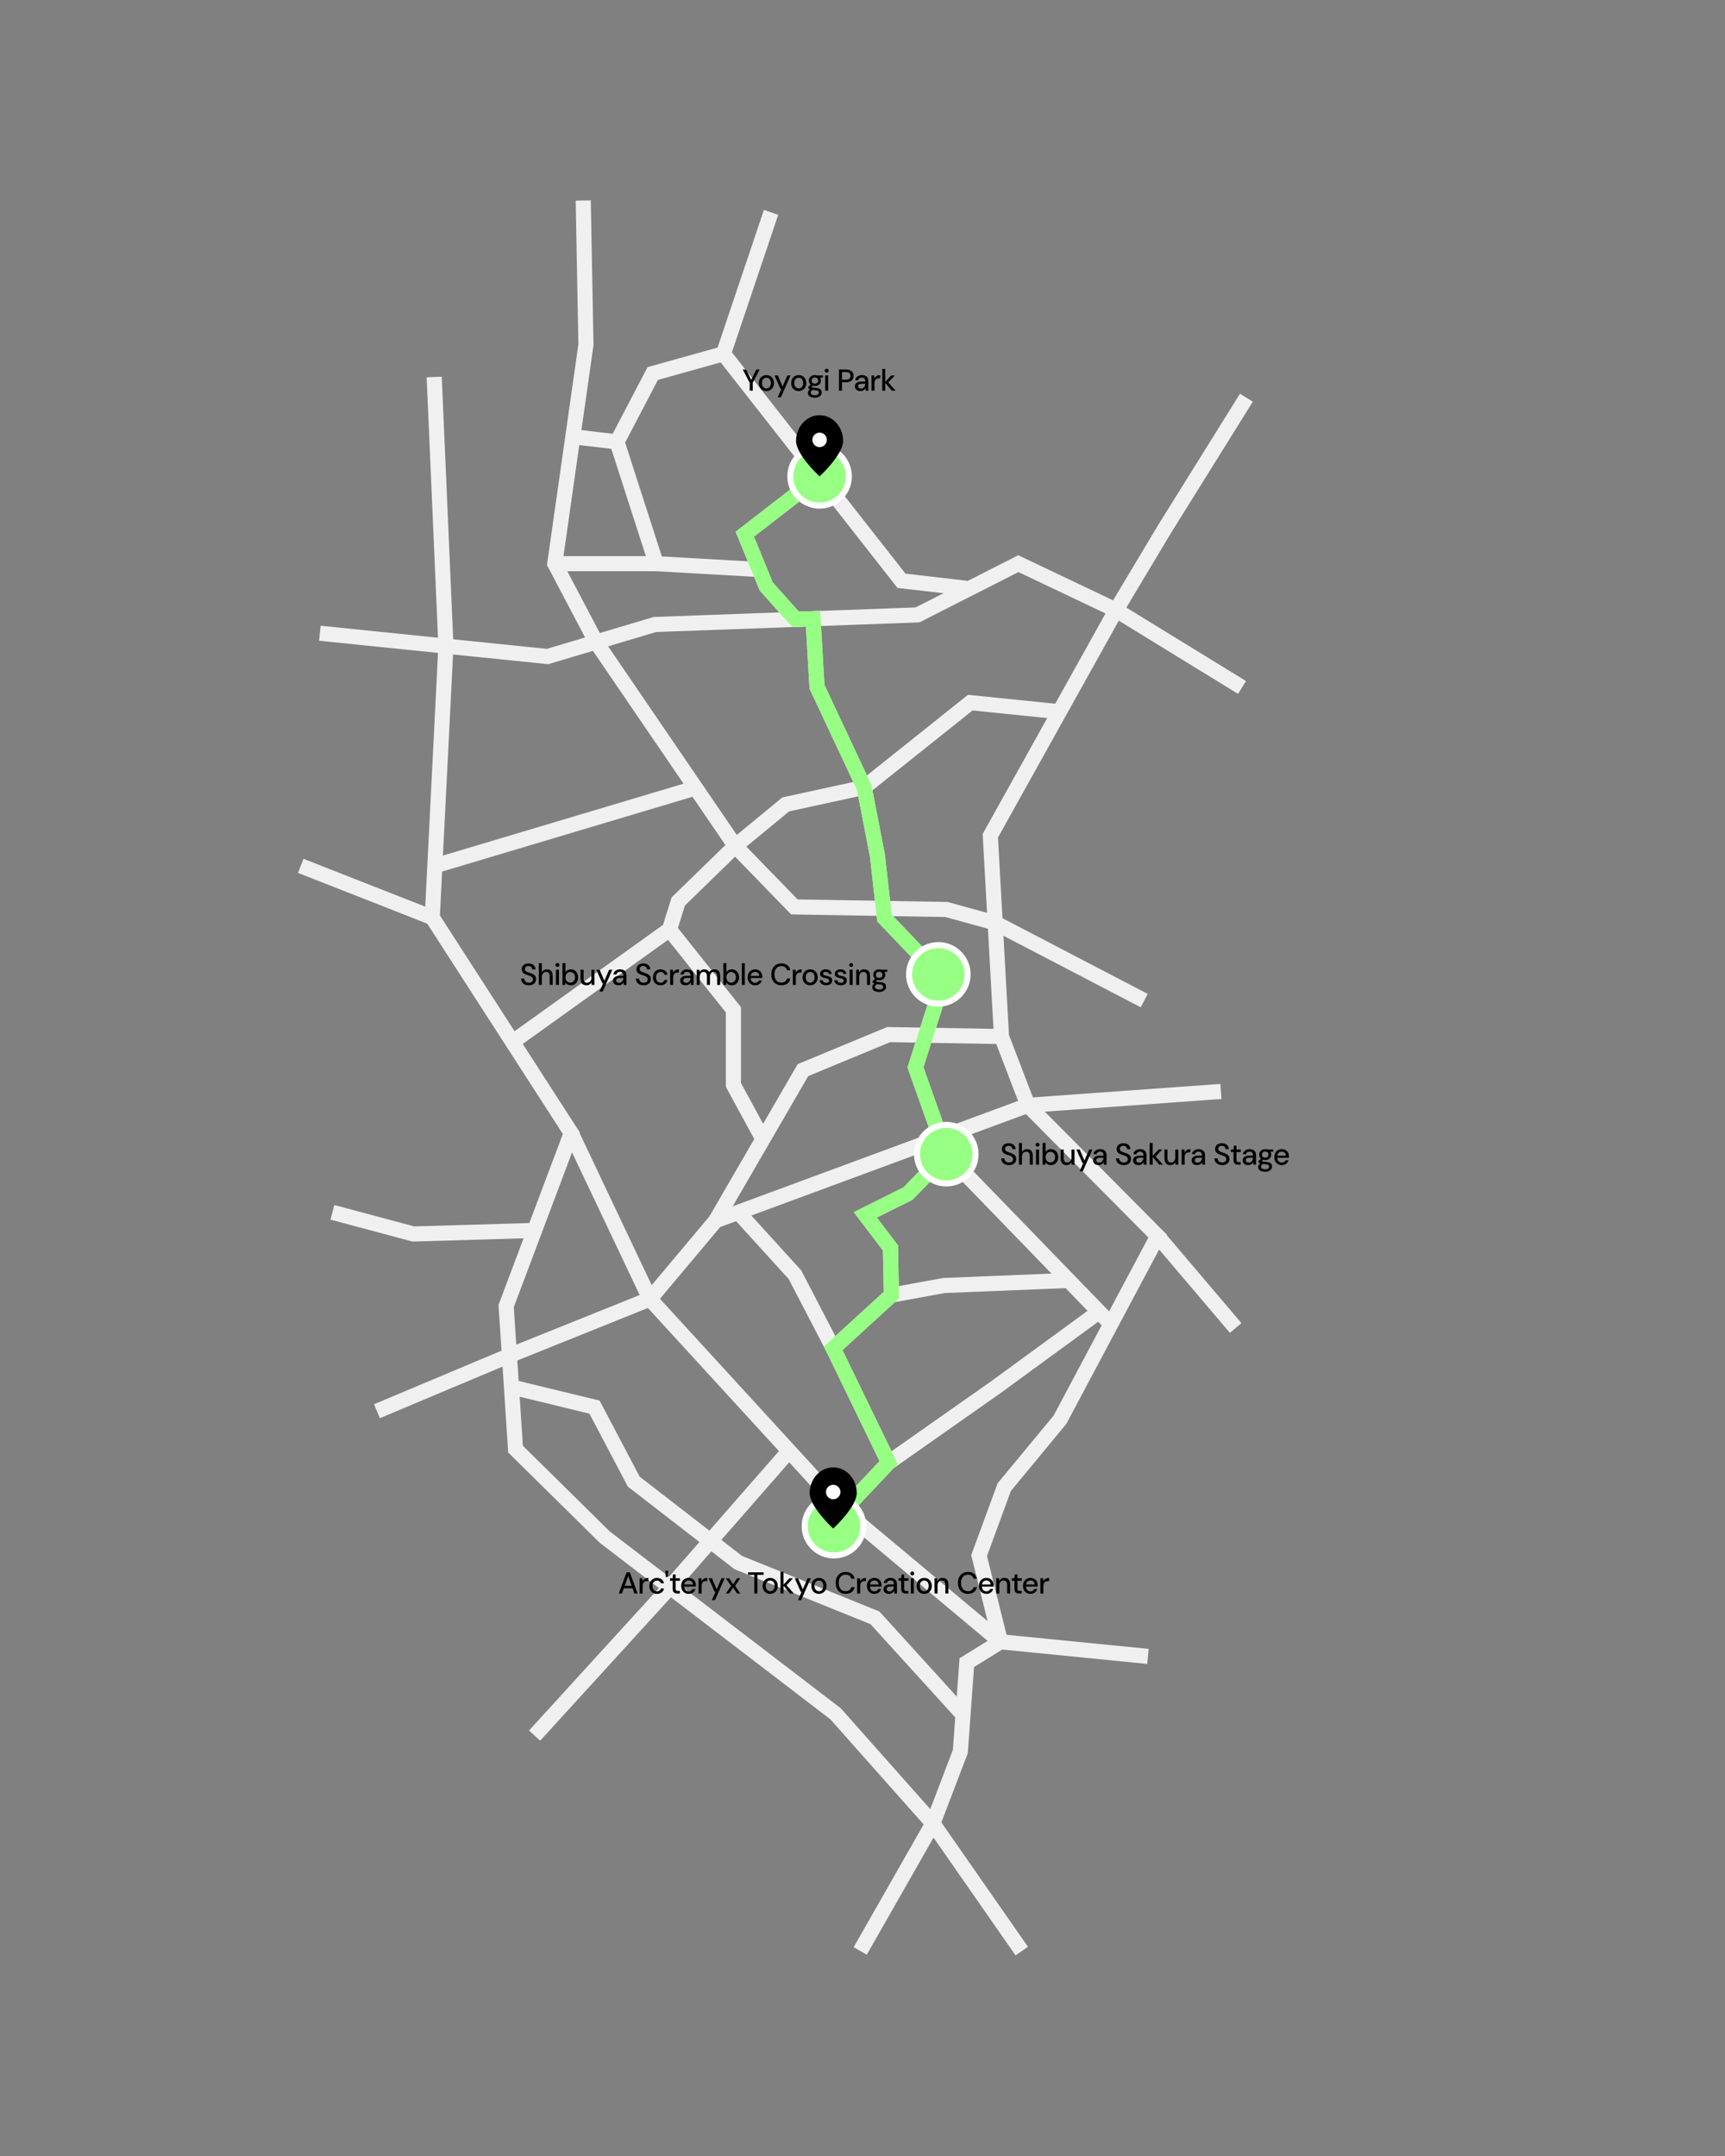 <svg viewBox="0 0 1200 1500" xmlns="http://www.w3.org/2000/svg" data-name="图层 1" id="_图层_1">
  <rect x="0" y="0" width="1200" height="1500" fill="#808080" stroke="none"/>
  <defs>
    <style>
      .cls-1, .cls-2, .cls-3 {
        fill: none;
      }

      .cls-4 {
        fill: #fff;
      }

      .cls-5 {
        fill: #97ff83;
      }

      .cls-2 {
        stroke: #f0f0f0;
      }

      .cls-2, .cls-3 {
        stroke-miterlimit: 10;
        stroke-width: 10.51px;
      }

      .cls-3 {
        stroke: #97ff83;
      }
    </style>
  </defs>
  <g>
    <g>
      <polygon points="380.91 456.77 455.55 434.49 638.24 427.81 708.42 392.16 776.37 424.47 688.92 581.44 696.69 721.15 715.04 769.01 805.34 860.03 737.34 987.79 698.61 1034.64 681.11 1082.3 696 1142.24 672.54 1156.77 668.07 1218.57 648.97 1268.64 581.24 1192.32 420.64 1069.37 358.63 1008.19 352.11 908.65 397.39 788.33 300.7 638.35 310.2 449.54 380.91 456.77" class="cls-2"></polygon>
      <polyline points="776.37 424.47 810.16 368.02 867.06 276.68" class="cls-2"></polyline>
      <line y2="262.29" x2="302.05" y1="449.54" x1="310.2" class="cls-2"></line>
      <polyline points="354.37 943.09 452.12 903.77 497.86 849.25 715.04 769.01" class="cls-2"></polyline>
      <polyline points="497.86 849.25 558.57 744.52 618.2 719.8 696.69 721.15" class="cls-2"></polyline>
      <polyline points="397.39 788.33 452.12 903.77 586.73 1050.79 696 1142.24" class="cls-2"></polyline>
      <polyline points="414.64 446.7 511.46 588.6 552.62 630.98 658.36 632.75 692.29 642.1" class="cls-2"></polyline>
      <polyline points="586.73 1050.79 618.16 1017.53 579.62 938.07 620.1 901.04 656.7 894.37 745.5 890.76" class="cls-2"></polyline>
      <polyline points="558.82 340.18 518.11 371.66 533.04 408.02 553.47 430.91 565.59 430.47 568.31 477.76 601.15 547.77 610.38 595.26 615.26 638.68 652.75 677.9 652.33 694.13 636.83 742.6 658.29 802.99 631.66 830.4 601.97 845.21 619.45 868.22 620.1 901.04" class="cls-2"></polyline>
      <polyline points="356.52 724.94 465.73 646.71 471.84 627.17 511.46 588.6 546.59 559.66 601.15 547.77 674.97 488.86 736.98 495.17" class="cls-2"></polyline>
      <line y2="602.4" x2="302.51" y1="548.2" x1="483.9" class="cls-2"></line>
      <polyline points="513.56 843.45 553.02 886.88 579.62 938.07" class="cls-2"></polyline>
      <line y2="921.19" x2="772.79" y1="802.99" x1="658.29" class="cls-2"></line>
      <polyline points="618.16 1017.53 692.97 964.96 764.9 912.39" class="cls-2"></polyline>
      <polyline points="355.8 964.96 413.57 978.98 440.88 1030.82 513.56 1087.12 608.67 1125.58 669.92 1192.99" class="cls-2"></polyline>
      <line y2="1104.19" x2="466.13" y1="1009.49" x1="548.92" class="cls-2"></line>
      <polyline points="530.72 792.57 510.2 754.82 510.2 702.56 465.73 646.71" class="cls-2"></polyline>
      <line y2="440.57" x2="222.52" y1="449.54" x1="310.2" class="cls-2"></line>
      <line y2="478.29" x2="864.02" y1="424.47" x1="776.37" class="cls-2"></line>
      <line y2="759.36" x2="849.32" y1="769.01" x1="715.04" class="cls-2"></line>
      <line y2="696.15" x2="795.97" y1="642.1" x1="692.29" class="cls-2"></line>
      <line y2="602.4" x2="209.21" y1="638.35" x1="300.7" class="cls-2"></line>
      <line y2="981.82" x2="262.22" y1="943.09" x1="354.37" class="cls-2"></line>
      <line y2="1357.44" x2="710.79" y1="1268.64" x1="648.97" class="cls-2"></line>
      <line y2="1207.51" x2="371.91" y1="1104.19" x1="466.13" class="cls-2"></line>
      <line y2="923.92" x2="859.59" y1="860.03" x1="805.34" class="cls-2"></line>
      <polyline points="371.91 856.05 287.55 858.52 231.25 843.45" class="cls-2"></polyline>
      <line y2="1357.34" x2="598.41" y1="1268.64" x1="648.97" class="cls-2"></line>
      <line y2="1152.43" x2="798.58" y1="1142.24" x1="696" class="cls-2"></line>
      <polyline points="414.64 446.7 385.93 392.16 407.62 239.82 405.73 139.49" class="cls-2"></polyline>
      <polyline points="398.5 303.84 429.2 307.44 454.07 259.89 503.27 246.11 627.12 404.07 674.27 409.51" class="cls-2"></polyline>
      <polyline points="429.2 307.44 456.51 392.16 528.2 396.24" class="cls-2"></polyline>
      <line y2="392.16" x2="456.51" y1="392.16" x1="385.93" class="cls-2"></line>
      <line y2="147.75" x2="536.39" y1="246.11" x1="503.27" class="cls-2"></line>
    </g>
    <polyline points="570.15 331.41 518.11 371.66 533.04 408.02 553.47 430.91 565.59 430.47 568.31 477.76 601.15 547.77 610.38 595.26 615.26 638.68 652.75 677.9 652.33 694.13 636.83 742.6 658.29 802.99 631.66 830.4 601.97 845.21 619.45 868.22 620.1 901.04 579.62 938.07 618.16 1017.53 586.73 1050.79 580.15 1061.81" class="cls-3"></polyline>
    <g>
      <path d="M570.15,351.77c-11.23,0-20.36-9.13-20.36-20.36s9.13-20.36,20.36-20.36,20.36,9.13,20.36,20.36-9.13,20.36-20.36,20.36Z" class="cls-5"></path>
      <path d="M570.15,313.16c10.08,0,18.26,8.17,18.26,18.26s-8.17,18.26-18.26,18.26-18.26-8.17-18.26-18.26,8.17-18.26,18.26-18.26m0-4.2c-12.38,0-22.46,10.07-22.46,22.46s10.07,22.46,22.46,22.46,22.46-10.07,22.46-22.46-10.07-22.46-22.46-22.46h0Z" class="cls-4"></path>
    </g>
    <g>
      <path d="M658.29,823.35c-11.22,0-20.36-9.13-20.36-20.36s9.13-20.36,20.36-20.36,20.36,9.13,20.36,20.36-9.13,20.36-20.36,20.36Z" class="cls-5"></path>
      <path d="M658.29,784.73c10.08,0,18.26,8.17,18.26,18.26s-8.17,18.26-18.26,18.26-18.26-8.17-18.26-18.26,8.17-18.26,18.26-18.26m0-4.2c-12.38,0-22.46,10.07-22.46,22.46s10.07,22.46,22.46,22.46,22.46-10.07,22.46-22.46-10.07-22.46-22.46-22.46h0Z" class="cls-4"></path>
    </g>
    <g>
      <path d="M652.75,698.26c-11.22,0-20.36-9.13-20.36-20.36s9.13-20.36,20.36-20.36,20.36,9.13,20.36,20.36-9.13,20.36-20.36,20.36Z" class="cls-5"></path>
      <path d="M652.75,659.64c10.08,0,18.26,8.17,18.26,18.26s-8.17,18.26-18.26,18.26-18.26-8.17-18.26-18.26,8.17-18.26,18.26-18.26m0-4.2c-12.38,0-22.46,10.07-22.46,22.46s10.07,22.46,22.46,22.46,22.46-10.07,22.46-22.46-10.07-22.46-22.46-22.46h0Z" class="cls-4"></path>
    </g>
    <g>
      <path d="M580.15,1082.17c-11.23,0-20.36-9.13-20.36-20.36s9.13-20.36,20.36-20.36,20.36,9.13,20.36,20.36-9.13,20.36-20.36,20.36Z" class="cls-5"></path>
      <path d="M580.15,1043.56c10.08,0,18.26,8.17,18.26,18.26s-8.17,18.26-18.26,18.26-18.26-8.17-18.26-18.26,8.17-18.26,18.26-18.26m0-4.2c-12.38,0-22.46,10.07-22.46,22.46s10.07,22.46,22.46,22.46,22.46-10.07,22.46-22.46-10.07-22.46-22.46-22.46h0Z" class="cls-4"></path>
    </g>
    <g>
      <path d="M521.54,271.81v-5.46l-4.83-9.25h2.37l3.8,7.75h-.55l3.78-7.75h2.35l-4.83,9.25v5.46h-2.1Z"></path>
      <path d="M533.15,272.06c-1.01,0-1.91-.23-2.71-.69-.8-.46-1.42-1.11-1.87-1.94-.45-.83-.67-1.8-.67-2.89s.23-2.1,.68-2.93c.46-.83,1.08-1.48,1.88-1.94,.8-.46,1.69-.69,2.69-.69s1.91,.23,2.69,.69c.78,.46,1.41,1.11,1.87,1.93s.69,1.8,.69,2.92-.23,2.08-.69,2.91-1.09,1.48-1.88,1.94c-.79,.46-1.68,.69-2.68,.69Zm-.02-1.81c.56,0,1.08-.14,1.54-.42s.85-.7,1.15-1.26c.29-.56,.44-1.25,.44-2.06s-.14-1.52-.43-2.07c-.29-.55-.66-.97-1.12-1.25s-.97-.42-1.53-.42-1.08,.14-1.55,.42c-.48,.28-.86,.7-1.15,1.25-.29,.55-.43,1.24-.43,2.07s.14,1.5,.43,2.06c.29,.56,.66,.98,1.12,1.26s.97,.42,1.53,.42Z"></path>
      <path d="M541.02,276.43l2.58-5.8h-.61l-4.18-9.41h2.29l3.3,7.69,3.34-7.69h2.21l-6.72,15.21h-2.21Z"></path>
      <path d="M555.63,272.06c-1.01,0-1.91-.23-2.71-.69-.8-.46-1.42-1.11-1.87-1.94-.45-.83-.67-1.8-.67-2.89s.23-2.1,.68-2.93c.46-.83,1.08-1.48,1.88-1.94,.8-.46,1.69-.69,2.69-.69s1.91,.23,2.69,.69c.78,.46,1.41,1.11,1.87,1.93s.69,1.8,.69,2.92-.23,2.08-.69,2.91-1.09,1.48-1.88,1.94c-.79,.46-1.68,.69-2.68,.69Zm-.02-1.81c.56,0,1.08-.14,1.54-.42s.85-.7,1.15-1.26c.29-.56,.44-1.25,.44-2.06s-.14-1.52-.43-2.07c-.29-.55-.66-.97-1.12-1.25s-.97-.42-1.53-.42-1.08,.14-1.55,.42c-.48,.28-.86,.7-1.15,1.25-.29,.55-.43,1.24-.43,2.07s.14,1.5,.43,2.06c.29,.56,.66,.98,1.12,1.26s.97,.42,1.53,.42Z"></path>
      <path d="M566.9,276.68c-.97,0-1.82-.12-2.56-.37-.74-.25-1.32-.62-1.72-1.12-.41-.5-.61-1.12-.61-1.85,0-.38,.08-.76,.25-1.15s.44-.76,.82-1.11c.38-.36,.89-.67,1.53-.94l1.18,.92c-.71,.28-1.19,.61-1.44,.98-.25,.37-.37,.73-.37,1.06,0,.43,.13,.79,.38,1.07,.25,.28,.6,.49,1.05,.63,.45,.14,.95,.21,1.49,.21s1.04-.08,1.44-.23c.4-.15,.71-.37,.94-.64,.22-.27,.34-.6,.34-.98,0-.48-.17-.86-.5-1.16-.34-.29-.98-.47-1.93-.53-.78-.06-1.46-.14-2.02-.24-.56-.11-1.03-.22-1.41-.36-.38-.13-.7-.29-.97-.46-.27-.17-.49-.35-.67-.54v-.48l2.1-2.14,1.7,.59-2.29,2.1,.44-.95c.15,.11,.3,.21,.45,.3,.15,.09,.34,.17,.57,.24,.23,.07,.55,.13,.96,.19s.93,.11,1.58,.17c.97,.07,1.74,.23,2.33,.49,.59,.26,1.01,.61,1.27,1.06,.26,.45,.39,.99,.39,1.64,0,.6-.16,1.17-.49,1.71-.33,.54-.84,.98-1.53,1.33s-1.59,.53-2.68,.53Zm0-8.13c-.88,0-1.64-.17-2.27-.52-.63-.34-1.11-.8-1.44-1.37-.33-.57-.49-1.21-.49-1.92s.17-1.33,.5-1.9c.34-.57,.81-1.02,1.43-1.37,.62-.34,1.37-.52,2.27-.52s1.64,.17,2.26,.52c.62,.34,1.1,.8,1.42,1.37s.48,1.2,.48,1.9-.16,1.36-.48,1.92-.79,1.02-1.42,1.37c-.62,.34-1.38,.52-2.26,.52Zm0-1.68c.69,0,1.23-.18,1.63-.54,.4-.36,.6-.88,.6-1.57s-.2-1.21-.6-1.57c-.4-.36-.94-.54-1.63-.54s-1.22,.18-1.65,.54c-.43,.36-.64,.88-.64,1.57s.21,1.21,.62,1.57c.41,.36,.97,.54,1.67,.54Zm1.72-3.99l-.5-1.66h4.35v1.43l-3.85,.23Z"></path>
      <path d="M575.08,259.22c-.41,0-.74-.13-1-.38-.26-.25-.39-.57-.39-.97s.13-.69,.39-.94c.26-.24,.59-.37,1-.37s.72,.12,.99,.37c.27,.25,.4,.56,.4,.94s-.13,.71-.4,.97c-.27,.25-.6,.38-.99,.38Zm-1.05,12.59v-10.59h2.1v10.59h-2.1Z"></path>
      <path d="M583.62,271.81v-14.71h5.02c1.16,0,2.13,.2,2.89,.59,.76,.39,1.33,.92,1.69,1.58,.36,.66,.55,1.41,.55,2.25s-.18,1.53-.54,2.2c-.36,.67-.91,1.2-1.67,1.61-.76,.41-1.73,.61-2.92,.61h-2.92v5.88h-2.1Zm2.1-7.63h2.84c1.09,0,1.88-.25,2.35-.74,.48-.49,.71-1.14,.71-1.95s-.24-1.49-.71-1.95-1.26-.69-2.35-.69h-2.84v5.34Z"></path>
      <path d="M598.56,272.06c-.87,0-1.59-.15-2.16-.44-.57-.29-1-.69-1.28-1.19-.28-.5-.42-1.04-.42-1.63,0-.69,.18-1.28,.55-1.78,.36-.5,.88-.88,1.55-1.15,.67-.27,1.48-.4,2.44-.4h2.73c0-.62-.09-1.13-.27-1.53-.18-.41-.45-.71-.81-.92-.36-.21-.81-.32-1.35-.32-.63,0-1.17,.15-1.62,.45-.45,.3-.73,.76-.84,1.38h-2.1c.08-.76,.34-1.4,.77-1.93,.43-.53,.98-.94,1.65-1.22s1.39-.42,2.14-.42c.99,0,1.83,.18,2.5,.53,.67,.35,1.18,.84,1.52,1.48,.34,.64,.51,1.4,.51,2.28v6.56h-1.83l-.17-1.79c-.14,.28-.32,.55-.54,.8-.22,.25-.47,.47-.76,.65-.29,.18-.61,.33-.98,.43-.36,.1-.78,.16-1.24,.16Zm.4-1.7c.45,0,.85-.09,1.22-.27,.36-.18,.68-.43,.94-.76,.26-.32,.46-.68,.6-1.07,.14-.39,.22-.81,.23-1.24v-.04h-2.5c-.62,0-1.11,.07-1.48,.21-.37,.14-.64,.34-.81,.6-.17,.26-.25,.56-.25,.89s.08,.63,.24,.88c.16,.25,.4,.45,.71,.59,.32,.14,.68,.21,1.1,.21Z"></path>
      <path d="M606.26,271.81v-10.59h1.89l.17,2c.25-.48,.56-.88,.93-1.21,.37-.33,.82-.58,1.34-.77,.53-.18,1.11-.27,1.75-.27v2.21h-.76c-.43,0-.85,.06-1.24,.17-.39,.11-.74,.29-1.03,.55-.29,.25-.53,.59-.7,1.02-.18,.43-.26,.97-.26,1.63v5.27h-2.1Z"></path>
      <path d="M613.74,271.81v-15.13h2.1v15.13h-2.1Zm6.66,0l-4.88-5.8,4.43-4.79h2.52l-5.23,5.59-.02-1.56,5.82,6.56h-2.65Z"></path>
    </g>
    <g>
      <path d="M701.89,810.59c-1.07,0-2-.19-2.82-.58-.81-.38-1.44-.93-1.89-1.63s-.67-1.52-.67-2.46h2.21c0,.53,.13,1.02,.38,1.46s.61,.79,1.08,1.05c.47,.26,1.04,.39,1.71,.39,.59,0,1.1-.1,1.52-.29,.43-.2,.75-.47,.98-.81,.22-.34,.34-.74,.34-1.19,0-.52-.12-.94-.35-1.27-.23-.33-.54-.6-.93-.82-.39-.22-.85-.41-1.39-.59-.53-.17-1.09-.35-1.66-.54-1.16-.39-2.03-.89-2.59-1.49-.57-.6-.85-1.39-.85-2.35,0-.83,.19-1.54,.58-2.15,.38-.61,.93-1.08,1.65-1.43,.71-.34,1.55-.51,2.5-.51s1.8,.17,2.51,.53c.71,.35,1.26,.83,1.67,1.45,.41,.62,.62,1.34,.63,2.17h-2.23c0-.38-.1-.75-.29-1.11s-.49-.66-.88-.89c-.39-.23-.88-.35-1.45-.35-.48-.01-.9,.06-1.28,.23-.38,.17-.68,.41-.89,.74-.22,.32-.33,.71-.33,1.16s.1,.81,.29,1.08,.47,.51,.83,.7,.78,.38,1.27,.54,1.03,.34,1.62,.54c.71,.24,1.36,.53,1.93,.87,.57,.34,1.03,.79,1.36,1.32s.49,1.23,.49,2.07c0,.73-.19,1.41-.57,2.04-.38,.63-.94,1.15-1.68,1.54-.74,.4-1.67,.6-2.79,.6Z"></path>
      <path d="M708.81,810.34v-15.13h2.1v6.26c.35-.6,.84-1.08,1.46-1.44s1.31-.54,2.07-.54c.84,0,1.56,.17,2.16,.5,.6,.34,1.06,.85,1.38,1.54,.32,.69,.47,1.55,.47,2.57v6.22h-2.08v-6.01c0-.99-.21-1.75-.62-2.27-.41-.52-1.03-.78-1.86-.78-.56,0-1.06,.14-1.51,.41-.45,.27-.81,.67-1.07,1.18-.27,.51-.4,1.13-.4,1.86v5.61h-2.1Z"></path>
      <path d="M721.75,797.75c-.41,0-.74-.13-1-.38-.26-.25-.39-.57-.39-.97s.13-.69,.39-.93c.26-.25,.59-.37,1-.37s.72,.12,.99,.37c.27,.25,.4,.56,.4,.93s-.13,.71-.4,.97c-.27,.25-.6,.38-.99,.38Zm-1.05,12.59v-10.59h2.1v10.59h-2.1Z"></path>
      <path d="M731.04,810.59c-.57,0-1.1-.08-1.57-.24-.47-.16-.88-.38-1.23-.66-.35-.28-.64-.6-.88-.97l-.21,1.62h-1.89v-15.13h2.1v6.2c.35-.53,.83-.98,1.44-1.36,.61-.37,1.36-.56,2.24-.56,1.01,0,1.9,.24,2.67,.72,.77,.48,1.37,1.14,1.8,1.98,.43,.83,.64,1.78,.64,2.85s-.21,2.02-.64,2.86c-.43,.84-1.03,1.5-1.8,1.98-.77,.48-1.66,.71-2.67,.71Zm-.34-1.83c.63,0,1.2-.16,1.7-.47s.9-.75,1.18-1.29c.28-.55,.42-1.2,.42-1.95s-.14-1.39-.42-1.95c-.28-.56-.67-1-1.18-1.3-.5-.31-1.07-.46-1.7-.46-.67,0-1.26,.16-1.75,.47-.5,.32-.88,.75-1.16,1.31-.27,.56-.41,1.21-.41,1.93s.14,1.41,.41,1.95c.27,.55,.66,.98,1.16,1.29s1.08,.47,1.75,.47Z"></path>
      <path d="M741.88,810.59c-.81,0-1.53-.17-2.14-.5s-1.09-.84-1.41-1.51c-.32-.67-.48-1.52-.48-2.54v-6.28h2.1v6.05c0,1.01,.21,1.76,.64,2.26,.43,.5,1.05,.75,1.88,.75,.55,0,1.04-.13,1.47-.4,.43-.27,.78-.65,1.04-1.14,.26-.5,.39-1.11,.39-1.84v-5.67h2.1v10.59h-1.89l-.13-1.81c-.32,.64-.8,1.15-1.42,1.51s-1.34,.55-2.15,.55Z"></path>
      <path d="M751.02,814.96l2.58-5.8h-.61l-4.18-9.41h2.29l3.3,7.69,3.34-7.69h2.21l-6.72,15.21h-2.21Z"></path>
      <path d="M764.29,810.59c-.87,0-1.59-.15-2.17-.44-.57-.29-1-.69-1.28-1.19s-.42-1.04-.42-1.63c0-.69,.18-1.28,.55-1.78s.88-.88,1.55-1.15c.67-.27,1.48-.4,2.44-.4h2.73c0-.62-.09-1.13-.27-1.53-.18-.41-.45-.71-.81-.92s-.81-.32-1.36-.32c-.63,0-1.17,.15-1.62,.45-.45,.3-.73,.76-.84,1.38h-2.1c.08-.76,.34-1.4,.77-1.93,.43-.53,.98-.94,1.65-1.22,.67-.28,1.39-.42,2.14-.42,1,0,1.83,.18,2.5,.53,.67,.35,1.18,.84,1.52,1.48,.34,.64,.51,1.4,.51,2.28v6.56h-1.83l-.17-1.79c-.14,.28-.32,.55-.54,.8-.22,.25-.47,.47-.76,.65-.29,.18-.61,.33-.98,.43-.36,.1-.78,.16-1.24,.16Zm.4-1.7c.45,0,.85-.09,1.22-.27,.36-.18,.68-.43,.94-.76,.26-.32,.46-.68,.6-1.07,.14-.39,.22-.81,.23-1.24v-.04h-2.5c-.62,0-1.11,.07-1.48,.21-.37,.14-.64,.34-.81,.6-.17,.26-.25,.56-.25,.89s.08,.63,.24,.88c.16,.25,.4,.45,.71,.59,.31,.14,.68,.21,1.1,.21Z"></path>
      <path d="M781.73,810.59c-1.07,0-2-.19-2.82-.58-.81-.38-1.44-.93-1.89-1.63s-.67-1.52-.67-2.46h2.21c0,.53,.13,1.02,.38,1.46s.61,.79,1.08,1.05c.47,.26,1.04,.39,1.71,.39,.59,0,1.1-.1,1.52-.29,.43-.2,.75-.47,.98-.81,.22-.34,.34-.74,.34-1.19,0-.52-.12-.94-.35-1.27-.23-.33-.54-.6-.93-.82-.39-.22-.85-.41-1.39-.59-.53-.17-1.09-.35-1.66-.54-1.16-.39-2.03-.89-2.59-1.49-.57-.6-.85-1.39-.85-2.35,0-.83,.19-1.54,.58-2.15,.38-.61,.93-1.08,1.65-1.43,.71-.34,1.55-.51,2.5-.51s1.8,.17,2.51,.53c.71,.35,1.26,.83,1.67,1.45,.41,.62,.62,1.34,.63,2.17h-2.23c0-.38-.1-.75-.29-1.11s-.49-.66-.88-.89c-.39-.23-.88-.35-1.45-.35-.48-.01-.9,.06-1.28,.23-.38,.17-.68,.41-.89,.74-.22,.32-.33,.71-.33,1.16s.1,.81,.29,1.08,.47,.51,.83,.7,.78,.38,1.27,.54,1.03,.34,1.62,.54c.71,.24,1.36,.53,1.93,.87,.57,.34,1.03,.79,1.36,1.32s.49,1.23,.49,2.07c0,.73-.19,1.41-.57,2.04-.38,.63-.94,1.15-1.68,1.54-.74,.4-1.67,.6-2.79,.6Z"></path>
      <path d="M792.06,810.59c-.87,0-1.59-.15-2.17-.44-.57-.29-1-.69-1.28-1.19s-.42-1.04-.42-1.63c0-.69,.18-1.28,.55-1.78s.88-.88,1.55-1.15c.67-.27,1.48-.4,2.44-.4h2.73c0-.62-.09-1.13-.27-1.53-.18-.41-.45-.71-.81-.92s-.81-.32-1.36-.32c-.63,0-1.17,.15-1.62,.45-.45,.3-.73,.76-.84,1.38h-2.1c.08-.76,.34-1.4,.77-1.93,.43-.53,.98-.94,1.65-1.22,.67-.28,1.39-.42,2.14-.42,1,0,1.83,.18,2.5,.53,.67,.35,1.18,.84,1.52,1.48,.34,.64,.51,1.4,.51,2.28v6.56h-1.83l-.17-1.79c-.14,.28-.32,.55-.54,.8-.22,.25-.47,.47-.76,.65-.29,.18-.61,.33-.98,.43-.36,.1-.78,.16-1.24,.16Zm.4-1.7c.45,0,.85-.09,1.22-.27,.36-.18,.68-.43,.94-.76,.26-.32,.46-.68,.6-1.07,.14-.39,.22-.81,.23-1.24v-.04h-2.5c-.62,0-1.11,.07-1.48,.21-.37,.14-.64,.34-.81,.6-.17,.26-.25,.56-.25,.89s.08,.63,.24,.88c.16,.25,.4,.45,.71,.59,.31,.14,.68,.21,1.1,.21Z"></path>
      <path d="M799.75,810.34v-15.13h2.1v15.13h-2.1Zm6.66,0l-4.88-5.8,4.43-4.79h2.52l-5.23,5.59-.02-1.55,5.82,6.56h-2.65Z"></path>
      <path d="M814.09,810.59c-.81,0-1.53-.17-2.14-.5s-1.09-.84-1.41-1.51c-.32-.67-.48-1.52-.48-2.54v-6.28h2.1v6.05c0,1.01,.21,1.76,.64,2.26,.43,.5,1.05,.75,1.88,.75,.55,0,1.04-.13,1.47-.4,.43-.27,.78-.65,1.04-1.14,.26-.5,.39-1.11,.39-1.84v-5.67h2.1v10.59h-1.89l-.13-1.81c-.32,.64-.8,1.15-1.42,1.51s-1.34,.55-2.15,.55Z"></path>
      <path d="M822.01,810.34v-10.59h1.89l.17,2c.25-.48,.56-.88,.93-1.21s.82-.58,1.34-.77c.53-.18,1.11-.27,1.75-.27v2.21h-.76c-.43,0-.85,.06-1.24,.17-.39,.11-.74,.29-1.03,.55-.29,.25-.53,.59-.7,1.02-.18,.43-.26,.97-.26,1.63v5.27h-2.1Z"></path>
      <path d="M832.79,810.59c-.87,0-1.59-.15-2.17-.44-.57-.29-1-.69-1.28-1.19s-.42-1.04-.42-1.63c0-.69,.18-1.28,.55-1.78s.88-.88,1.55-1.15c.67-.27,1.48-.4,2.44-.4h2.73c0-.62-.09-1.13-.27-1.53-.18-.41-.45-.71-.81-.92s-.81-.32-1.36-.32c-.63,0-1.17,.15-1.62,.45-.45,.3-.73,.76-.84,1.38h-2.1c.08-.76,.34-1.4,.77-1.93,.43-.53,.98-.94,1.65-1.22,.67-.28,1.39-.42,2.14-.42,1,0,1.83,.18,2.5,.53,.67,.35,1.18,.84,1.52,1.48,.34,.64,.51,1.4,.51,2.28v6.56h-1.83l-.17-1.79c-.14,.28-.32,.55-.54,.8-.22,.25-.47,.47-.76,.65-.29,.18-.61,.33-.98,.43-.36,.1-.78,.16-1.24,.16Zm.4-1.7c.45,0,.85-.09,1.22-.27,.36-.18,.68-.43,.94-.76,.26-.32,.46-.68,.6-1.07,.14-.39,.22-.81,.23-1.24v-.04h-2.5c-.62,0-1.11,.07-1.48,.21-.37,.14-.64,.34-.81,.6-.17,.26-.25,.56-.25,.89s.08,.63,.24,.88c.16,.25,.4,.45,.71,.59,.31,.14,.68,.21,1.1,.21Z"></path>
      <path d="M850.23,810.59c-1.07,0-2-.19-2.82-.58-.81-.38-1.44-.93-1.89-1.63s-.67-1.52-.67-2.46h2.21c0,.53,.13,1.02,.38,1.46s.61,.79,1.08,1.05c.47,.26,1.04,.39,1.71,.39,.59,0,1.1-.1,1.52-.29,.43-.2,.75-.47,.98-.81,.22-.34,.34-.74,.34-1.19,0-.52-.12-.94-.35-1.27-.23-.33-.54-.6-.93-.82-.39-.22-.85-.41-1.39-.59-.53-.17-1.09-.35-1.66-.54-1.16-.39-2.03-.89-2.59-1.49-.57-.6-.85-1.39-.85-2.35,0-.83,.19-1.54,.58-2.15,.38-.61,.93-1.08,1.65-1.43,.71-.34,1.55-.51,2.5-.51s1.8,.17,2.51,.53c.71,.35,1.26,.83,1.67,1.45,.41,.62,.62,1.34,.63,2.17h-2.23c0-.38-.1-.75-.29-1.11s-.49-.66-.88-.89c-.39-.23-.88-.35-1.45-.35-.48-.01-.9,.06-1.28,.23-.38,.17-.68,.41-.89,.74-.22,.32-.33,.71-.33,1.16s.1,.81,.29,1.08,.47,.51,.83,.7,.78,.38,1.27,.54,1.03,.34,1.62,.54c.71,.24,1.36,.53,1.93,.87,.57,.34,1.03,.79,1.36,1.32s.49,1.23,.49,2.07c0,.73-.19,1.41-.57,2.04-.38,.63-.94,1.15-1.68,1.54-.74,.4-1.67,.6-2.79,.6Z"></path>
      <path d="M861.36,810.34c-.67,0-1.25-.11-1.74-.32s-.87-.56-1.13-1.05c-.27-.49-.4-1.16-.4-2v-5.46h-1.83v-1.77h1.83l.27-2.67h1.83v2.67h2.98v1.77h-2.98v5.48c0,.6,.13,1.01,.38,1.23,.25,.22,.69,.33,1.3,.33h1.22v1.79h-1.72Z"></path>
      <path d="M868.28,810.59c-.87,0-1.59-.15-2.17-.44-.57-.29-1-.69-1.28-1.19s-.42-1.04-.42-1.63c0-.69,.18-1.28,.55-1.78s.88-.88,1.55-1.15c.67-.27,1.48-.4,2.44-.4h2.73c0-.62-.09-1.13-.27-1.53-.18-.41-.45-.71-.81-.92s-.81-.32-1.36-.32c-.63,0-1.17,.15-1.62,.45-.45,.3-.73,.76-.84,1.38h-2.1c.08-.76,.34-1.4,.77-1.93,.43-.53,.98-.94,1.65-1.22,.67-.28,1.39-.42,2.14-.42,1,0,1.83,.18,2.5,.53,.67,.35,1.18,.84,1.52,1.48,.34,.64,.51,1.4,.51,2.28v6.56h-1.83l-.17-1.79c-.14,.28-.32,.55-.54,.8-.22,.25-.47,.47-.76,.65-.29,.18-.61,.33-.98,.43-.36,.1-.78,.16-1.24,.16Zm.4-1.7c.45,0,.85-.09,1.22-.27,.36-.18,.68-.43,.94-.76,.26-.32,.46-.68,.6-1.07,.14-.39,.22-.81,.23-1.24v-.04h-2.5c-.62,0-1.11,.07-1.48,.21-.37,.14-.64,.34-.81,.6-.17,.26-.25,.56-.25,.89s.08,.63,.24,.88c.16,.25,.4,.45,.71,.59,.31,.14,.68,.21,1.1,.21Z"></path>
      <path d="M880.16,815.22c-.97,0-1.82-.12-2.56-.37s-1.32-.62-1.72-1.12c-.41-.5-.61-1.12-.61-1.85,0-.38,.08-.76,.25-1.15,.17-.39,.44-.76,.82-1.11,.38-.36,.89-.67,1.53-.94l1.18,.92c-.71,.28-1.19,.61-1.44,.98-.25,.37-.37,.73-.37,1.06,0,.43,.13,.79,.38,1.07,.25,.28,.6,.49,1.05,.63,.45,.14,.95,.21,1.49,.21s1.04-.08,1.44-.23,.71-.37,.94-.64c.22-.27,.34-.6,.34-.98,0-.48-.17-.86-.5-1.16-.34-.29-.98-.47-1.93-.53-.79-.06-1.46-.14-2.02-.24-.56-.11-1.03-.22-1.41-.36-.38-.13-.7-.29-.97-.46-.27-.18-.49-.35-.67-.54v-.48l2.1-2.14,1.7,.59-2.29,2.1,.44-.95c.15,.11,.3,.21,.45,.3,.15,.09,.34,.17,.57,.24s.55,.13,.96,.19c.41,.06,.93,.11,1.58,.17,.97,.07,1.74,.24,2.33,.49,.59,.26,1.01,.61,1.27,1.06,.26,.45,.39,.99,.39,1.64,0,.6-.17,1.17-.49,1.71-.33,.54-.84,.98-1.53,1.33-.69,.35-1.59,.53-2.68,.53Zm0-8.13c-.88,0-1.64-.17-2.27-.51-.63-.34-1.11-.8-1.44-1.37s-.49-1.21-.49-1.92,.17-1.33,.5-1.9,.81-1.02,1.43-1.37c.62-.34,1.37-.51,2.27-.51s1.64,.17,2.26,.51c.62,.34,1.1,.8,1.42,1.37s.48,1.2,.48,1.9-.16,1.36-.48,1.92-.8,1.02-1.42,1.37c-.62,.34-1.38,.51-2.26,.51Zm0-1.68c.69,0,1.23-.18,1.63-.54s.6-.88,.6-1.57-.2-1.21-.6-1.57-.94-.54-1.63-.54-1.22,.18-1.65,.54c-.43,.36-.64,.88-.64,1.57s.21,1.21,.62,1.57c.41,.36,.97,.54,1.67,.54Zm1.72-3.99l-.5-1.66h4.35v1.43l-3.84,.23Z"></path>
      <path d="M891.65,810.59c-1.01,0-1.9-.23-2.68-.69-.78-.46-1.39-1.11-1.83-1.93-.44-.83-.66-1.79-.66-2.9s.21-2.08,.64-2.91c.43-.83,1.04-1.48,1.83-1.95,.79-.47,1.71-.7,2.74-.7s1.93,.23,2.67,.69c.74,.46,1.31,1.07,1.71,1.83,.4,.76,.6,1.6,.6,2.52v.46c0,.17-.01,.34-.04,.53h-8.62v-1.47h6.58c-.04-.87-.34-1.55-.88-2.06-.55-.5-1.23-.76-2.04-.76-.58,0-1.1,.13-1.58,.39-.48,.26-.85,.64-1.13,1.13s-.42,1.12-.42,1.88v.59c0,.79,.14,1.44,.42,1.98s.65,.94,1.12,1.22c.47,.28,.99,.42,1.57,.42,.67,0,1.23-.15,1.67-.44,.44-.29,.76-.69,.96-1.2h2.1c-.18,.64-.49,1.22-.92,1.73-.43,.51-.97,.91-1.6,1.21-.63,.29-1.37,.44-2.21,.44Z"></path>
    </g>
    <g>
      <path d="M367.9,685.5c-1.06,0-2-.19-2.82-.58-.81-.39-1.44-.93-1.89-1.63-.45-.7-.67-1.52-.67-2.46h2.21c0,.53,.13,1.02,.38,1.46,.25,.44,.61,.79,1.08,1.05,.47,.26,1.04,.39,1.71,.39,.59,0,1.1-.1,1.52-.29,.43-.2,.75-.47,.98-.81,.22-.34,.34-.74,.34-1.19,0-.52-.12-.94-.35-1.27-.23-.33-.54-.6-.94-.82-.39-.22-.85-.41-1.39-.59-.53-.17-1.09-.35-1.66-.54-1.16-.39-2.03-.89-2.6-1.49-.57-.6-.85-1.39-.85-2.35,0-.83,.19-1.54,.58-2.15,.38-.61,.94-1.09,1.65-1.43s1.55-.51,2.5-.51,1.8,.18,2.51,.52c.71,.35,1.26,.83,1.67,1.45,.41,.62,.62,1.34,.63,2.16h-2.23c0-.38-.1-.75-.29-1.11-.2-.36-.49-.66-.88-.89-.39-.23-.88-.35-1.45-.35-.48-.01-.9,.06-1.28,.23-.38,.17-.68,.41-.89,.74-.22,.32-.33,.71-.33,1.16s.1,.81,.29,1.08c.2,.27,.47,.51,.83,.7,.36,.2,.78,.38,1.27,.54,.49,.16,1.03,.34,1.62,.54,.71,.24,1.36,.53,1.93,.87,.57,.34,1.03,.78,1.35,1.32s.49,1.23,.49,2.07c0,.73-.19,1.41-.57,2.04-.38,.63-.94,1.15-1.68,1.54-.74,.4-1.67,.6-2.79,.6Z"></path>
      <path d="M374.82,685.25v-15.13h2.1v6.26c.35-.6,.84-1.08,1.46-1.44,.62-.36,1.31-.54,2.07-.54,.84,0,1.56,.17,2.16,.5,.6,.34,1.06,.85,1.38,1.54,.31,.69,.47,1.55,.47,2.57v6.22h-2.08v-6.01c0-.99-.21-1.75-.62-2.27-.41-.52-1.03-.78-1.86-.78-.56,0-1.06,.14-1.51,.41-.45,.27-.81,.67-1.07,1.18-.27,.51-.4,1.13-.4,1.86v5.61h-2.1Z"></path>
      <path d="M387.77,672.67c-.41,0-.74-.13-1-.38-.26-.25-.39-.57-.39-.97s.13-.69,.39-.94c.26-.24,.59-.37,1-.37s.72,.12,.99,.37c.27,.25,.4,.56,.4,.94s-.13,.71-.4,.97c-.27,.25-.6,.38-.99,.38Zm-1.05,12.59v-10.59h2.1v10.59h-2.1Z"></path>
      <path d="M397.05,685.5c-.57,0-1.1-.08-1.57-.24-.47-.16-.88-.38-1.23-.66s-.64-.6-.88-.97l-.21,1.62h-1.89v-15.13h2.1v6.2c.35-.53,.83-.98,1.44-1.35s1.35-.56,2.24-.56c1.01,0,1.9,.24,2.67,.73s1.37,1.14,1.8,1.98c.43,.83,.64,1.78,.64,2.85s-.21,2.02-.64,2.86c-.43,.84-1.03,1.5-1.8,1.98s-1.66,.71-2.67,.71Zm-.34-1.83c.63,0,1.2-.16,1.7-.47,.5-.31,.9-.75,1.18-1.29,.28-.55,.42-1.2,.42-1.95s-.14-1.39-.42-1.95c-.28-.56-.67-.99-1.18-1.3s-1.07-.46-1.7-.46c-.67,0-1.26,.16-1.75,.47-.5,.31-.88,.75-1.16,1.31-.27,.56-.41,1.21-.41,1.93s.14,1.41,.41,1.95c.27,.55,.66,.98,1.16,1.29,.5,.32,1.08,.47,1.75,.47Z"></path>
      <path d="M407.9,685.5c-.81,0-1.53-.17-2.14-.5-.62-.34-1.09-.84-1.41-1.51s-.48-1.52-.48-2.54v-6.28h2.1v6.05c0,1.01,.21,1.76,.64,2.26s1.05,.75,1.88,.75c.55,0,1.04-.13,1.47-.4,.43-.27,.78-.65,1.04-1.15,.26-.5,.39-1.11,.39-1.84v-5.67h2.1v10.59h-1.89l-.13-1.81c-.32,.64-.8,1.15-1.42,1.51-.62,.36-1.34,.55-2.15,.55Z"></path>
      <path d="M417.04,689.88l2.58-5.8h-.61l-4.18-9.41h2.29l3.3,7.69,3.34-7.69h2.21l-6.72,15.21h-2.21Z"></path>
      <path d="M430.3,685.5c-.87,0-1.59-.15-2.16-.44-.57-.29-1-.69-1.28-1.19-.28-.5-.42-1.04-.42-1.63,0-.69,.18-1.28,.55-1.78,.36-.5,.88-.88,1.55-1.15,.67-.27,1.48-.4,2.44-.4h2.73c0-.62-.09-1.13-.27-1.53-.18-.41-.45-.71-.81-.92-.36-.21-.81-.32-1.35-.32-.63,0-1.17,.15-1.62,.45-.45,.3-.73,.76-.84,1.38h-2.1c.08-.76,.34-1.4,.77-1.93,.43-.53,.98-.94,1.65-1.22s1.39-.42,2.14-.42c.99,0,1.83,.18,2.5,.53,.67,.35,1.18,.84,1.52,1.48,.34,.64,.51,1.4,.51,2.28v6.56h-1.83l-.17-1.79c-.14,.28-.32,.55-.54,.8-.22,.25-.47,.47-.76,.65-.29,.18-.61,.33-.98,.43-.36,.1-.78,.16-1.24,.16Zm.4-1.7c.45,0,.85-.09,1.22-.27,.36-.18,.68-.43,.94-.76,.26-.32,.46-.68,.6-1.07,.14-.39,.22-.81,.23-1.24v-.04h-2.5c-.62,0-1.11,.07-1.48,.21-.37,.14-.64,.34-.81,.6-.17,.26-.25,.56-.25,.89s.08,.63,.24,.88c.16,.25,.4,.45,.71,.59,.32,.14,.68,.21,1.1,.21Z"></path>
      <path d="M447.74,685.5c-1.06,0-2-.19-2.82-.58-.81-.39-1.44-.93-1.89-1.63-.45-.7-.67-1.52-.67-2.46h2.21c0,.53,.13,1.02,.38,1.46,.25,.44,.61,.79,1.08,1.05,.47,.26,1.04,.39,1.71,.39,.59,0,1.1-.1,1.52-.29,.43-.2,.75-.47,.98-.81,.22-.34,.34-.74,.34-1.19,0-.52-.12-.94-.35-1.27-.23-.33-.54-.6-.94-.82-.39-.22-.85-.41-1.39-.59-.53-.17-1.09-.35-1.66-.54-1.16-.39-2.03-.89-2.6-1.49-.57-.6-.85-1.39-.85-2.35,0-.83,.19-1.54,.58-2.15,.38-.61,.94-1.09,1.65-1.43s1.55-.51,2.5-.51,1.8,.18,2.51,.52c.71,.35,1.26,.83,1.67,1.45,.41,.62,.62,1.34,.63,2.16h-2.23c0-.38-.1-.75-.29-1.11-.2-.36-.49-.66-.88-.89-.39-.23-.88-.35-1.45-.35-.48-.01-.9,.06-1.28,.23-.38,.17-.68,.41-.89,.74-.22,.32-.33,.71-.33,1.16s.1,.81,.29,1.08c.2,.27,.47,.51,.83,.7,.36,.2,.78,.38,1.27,.54,.49,.16,1.03,.34,1.62,.54,.71,.24,1.36,.53,1.93,.87,.57,.34,1.03,.78,1.35,1.32s.49,1.23,.49,2.07c0,.73-.19,1.41-.57,2.04-.38,.63-.94,1.15-1.68,1.54-.74,.4-1.67,.6-2.79,.6Z"></path>
      <path d="M459.49,685.5c-1.01,0-1.92-.23-2.72-.69-.81-.46-1.43-1.11-1.88-1.95-.45-.84-.67-1.79-.67-2.86,0-1.12,.22-2.1,.67-2.93,.45-.83,1.07-1.48,1.88-1.95s1.71-.7,2.72-.7c1.3,0,2.39,.34,3.25,1.01,.86,.67,1.41,1.58,1.65,2.71h-2.19c-.14-.6-.46-1.07-.96-1.41-.5-.34-1.09-.5-1.78-.5-.56,0-1.08,.14-1.55,.42-.48,.28-.85,.7-1.13,1.25-.28,.55-.42,1.24-.42,2.07,0,.6,.08,1.14,.24,1.62,.16,.48,.38,.87,.66,1.18,.28,.31,.61,.55,1,.71,.39,.17,.79,.25,1.21,.25,.45,0,.86-.08,1.25-.23,.39-.15,.7-.37,.96-.66,.25-.29,.43-.63,.53-1.04h2.19c-.24,1.11-.79,2-1.66,2.69-.87,.69-1.95,1.03-3.24,1.03Z"></path>
      <path d="M466.19,685.25v-10.59h1.89l.17,2c.25-.48,.56-.88,.94-1.21,.37-.33,.82-.58,1.34-.77s1.11-.27,1.75-.27v2.21h-.76c-.43,0-.85,.06-1.24,.17-.39,.11-.74,.29-1.03,.55-.29,.25-.53,.59-.7,1.02-.18,.43-.26,.97-.26,1.63v5.27h-2.1Z"></path>
      <path d="M476.98,685.5c-.87,0-1.59-.15-2.16-.44-.57-.29-1-.69-1.28-1.19-.28-.5-.42-1.04-.42-1.63,0-.69,.18-1.28,.55-1.78,.36-.5,.88-.88,1.55-1.15,.67-.27,1.48-.4,2.44-.4h2.73c0-.62-.09-1.13-.27-1.53-.18-.41-.45-.71-.81-.92-.36-.21-.81-.32-1.35-.32-.63,0-1.17,.15-1.62,.45-.45,.3-.73,.76-.84,1.38h-2.1c.08-.76,.34-1.4,.77-1.93,.43-.53,.98-.94,1.65-1.22s1.39-.42,2.14-.42c.99,0,1.83,.18,2.5,.53,.67,.35,1.18,.84,1.52,1.48,.34,.64,.51,1.4,.51,2.28v6.56h-1.83l-.17-1.79c-.14,.28-.32,.55-.54,.8-.22,.25-.47,.47-.76,.65-.29,.18-.61,.33-.98,.43-.36,.1-.78,.16-1.24,.16Zm.4-1.7c.45,0,.85-.09,1.22-.27,.36-.18,.68-.43,.94-.76,.26-.32,.46-.68,.6-1.07,.14-.39,.22-.81,.23-1.24v-.04h-2.5c-.62,0-1.11,.07-1.48,.21-.37,.14-.64,.34-.81,.6-.17,.26-.25,.56-.25,.89s.08,.63,.24,.88c.16,.25,.4,.45,.71,.59,.32,.14,.68,.21,1.1,.21Z"></path>
      <path d="M484.67,685.25v-10.59h1.89l.15,1.47c.34-.53,.78-.95,1.34-1.26,.56-.31,1.18-.46,1.87-.46,.55,0,1.04,.07,1.47,.21s.82,.36,1.16,.65c.34,.29,.61,.66,.82,1.09,.36-.62,.86-1.1,1.5-1.44,.64-.34,1.33-.52,2.07-.52,.84,0,1.57,.17,2.17,.5,.61,.34,1.08,.85,1.4,1.53s.48,1.53,.48,2.54v6.26h-2.08v-6.05c0-.99-.2-1.74-.6-2.25-.4-.5-.98-.76-1.73-.76-.52,0-.98,.13-1.39,.4-.41,.27-.73,.65-.96,1.17-.23,.51-.35,1.13-.35,1.86v5.63h-2.1v-6.05c0-.99-.2-1.74-.61-2.25-.41-.5-.99-.76-1.74-.76-.5,0-.95,.13-1.34,.4-.39,.27-.71,.65-.96,1.17-.25,.51-.37,1.13-.37,1.86v5.63h-2.1Z"></path>
      <path d="M509,685.5c-.57,0-1.1-.08-1.57-.24-.47-.16-.88-.38-1.23-.66s-.64-.6-.88-.97l-.21,1.62h-1.89v-15.13h2.1v6.2c.35-.53,.83-.98,1.44-1.35s1.35-.56,2.24-.56c1.01,0,1.9,.24,2.67,.73s1.37,1.14,1.8,1.98c.43,.83,.64,1.78,.64,2.85s-.21,2.02-.64,2.86c-.43,.84-1.03,1.5-1.8,1.98s-1.66,.71-2.67,.71Zm-.34-1.83c.63,0,1.2-.16,1.7-.47,.5-.31,.9-.75,1.18-1.29,.28-.55,.42-1.2,.42-1.95s-.14-1.39-.42-1.95c-.28-.56-.67-.99-1.18-1.3s-1.07-.46-1.7-.46c-.67,0-1.26,.16-1.75,.47-.5,.31-.88,.75-1.16,1.31-.27,.56-.41,1.21-.41,1.93s.14,1.41,.41,1.95c.27,.55,.66,.98,1.16,1.29,.5,.32,1.08,.47,1.75,.47Z"></path>
      <path d="M516.02,685.25v-15.13h2.1v15.13h-2.1Z"></path>
      <path d="M525.28,685.5c-1.01,0-1.9-.23-2.68-.69-.78-.46-1.39-1.11-1.83-1.93-.44-.83-.66-1.79-.66-2.9s.21-2.08,.64-2.91c.43-.83,1.04-1.48,1.83-1.95s1.71-.7,2.74-.7,1.93,.23,2.67,.69c.74,.46,1.31,1.07,1.71,1.83,.4,.76,.6,1.6,.6,2.52v.46c0,.17-.01,.34-.04,.53h-8.62v-1.47h6.58c-.04-.87-.34-1.56-.88-2.06-.55-.5-1.23-.76-2.04-.76-.57,0-1.1,.13-1.58,.39-.48,.26-.85,.64-1.13,1.13-.28,.5-.42,1.12-.42,1.88v.59c0,.78,.14,1.44,.42,1.98,.28,.53,.65,.94,1.12,1.22s.99,.42,1.57,.42c.67,0,1.23-.15,1.67-.44,.44-.29,.76-.69,.96-1.2h2.1c-.18,.64-.49,1.22-.92,1.73-.43,.51-.97,.91-1.6,1.21-.63,.29-1.37,.44-2.21,.44Z"></path>
      <path d="M543.56,685.5c-1.43,0-2.67-.32-3.72-.96-1.05-.64-1.86-1.53-2.42-2.67-.56-1.14-.84-2.47-.84-3.98s.28-2.82,.84-3.97c.56-1.15,1.37-2.04,2.42-2.68,1.05-.64,2.29-.96,3.72-.96,1.71,0,3.11,.41,4.19,1.24s1.77,1.99,2.05,3.49h-2.33c-.21-.87-.64-1.56-1.28-2.08-.64-.52-1.53-.78-2.65-.78-.99,0-1.85,.23-2.56,.69s-1.27,1.12-1.66,1.98-.59,1.88-.59,3.07,.2,2.22,.59,3.08c.39,.86,.95,1.52,1.66,1.98s1.57,.68,2.56,.68c1.12,0,2-.25,2.65-.75s1.07-1.17,1.28-2.03h2.33c-.28,1.46-.96,2.6-2.05,3.41s-2.48,1.23-4.19,1.23Z"></path>
      <path d="M551.53,685.25v-10.59h1.89l.17,2c.25-.48,.56-.88,.94-1.21,.37-.33,.82-.58,1.34-.77s1.11-.27,1.75-.27v2.21h-.76c-.43,0-.85,.06-1.24,.17-.39,.11-.74,.29-1.03,.55-.29,.25-.53,.59-.7,1.02-.18,.43-.26,.97-.26,1.63v5.27h-2.1Z"></path>
      <path d="M563.58,685.5c-1.01,0-1.91-.23-2.71-.69-.8-.46-1.42-1.11-1.87-1.94-.45-.83-.67-1.8-.67-2.89s.23-2.1,.68-2.93c.46-.83,1.08-1.48,1.88-1.94,.8-.46,1.69-.69,2.69-.69s1.91,.23,2.69,.69c.78,.46,1.41,1.11,1.87,1.93s.69,1.8,.69,2.92-.23,2.08-.69,2.91-1.09,1.48-1.88,1.94c-.79,.46-1.68,.69-2.68,.69Zm-.02-1.81c.56,0,1.08-.14,1.54-.42s.85-.7,1.15-1.26c.29-.56,.44-1.25,.44-2.06s-.14-1.52-.43-2.07c-.29-.55-.66-.97-1.12-1.25s-.97-.42-1.53-.42-1.08,.14-1.55,.42c-.48,.28-.86,.7-1.15,1.25-.29,.55-.43,1.24-.43,2.07s.14,1.5,.43,2.06c.29,.56,.66,.98,1.12,1.26s.97,.42,1.53,.42Z"></path>
      <path d="M574.76,685.5c-.92,0-1.72-.15-2.38-.45-.67-.3-1.19-.71-1.58-1.24s-.62-1.15-.7-1.86h2.12c.07,.34,.21,.64,.41,.92,.2,.28,.48,.5,.84,.67,.36,.17,.79,.25,1.29,.25,.45,0,.82-.07,1.12-.2s.53-.32,.67-.55c.15-.23,.22-.48,.22-.75,0-.39-.09-.69-.28-.89-.19-.2-.47-.37-.85-.49-.38-.13-.83-.23-1.37-.32-.46-.1-.92-.22-1.39-.36s-.87-.33-1.23-.56c-.36-.23-.64-.51-.85-.85-.21-.34-.32-.76-.32-1.26,0-.6,.16-1.15,.47-1.63,.32-.48,.77-.86,1.38-1.13,.6-.27,1.31-.41,2.12-.41,1.18,0,2.12,.28,2.84,.83,.71,.55,1.14,1.35,1.28,2.39h-2.04c-.07-.48-.28-.85-.64-1.11-.36-.27-.84-.4-1.46-.4s-1.06,.12-1.39,.37c-.32,.25-.48,.56-.48,.94,0,.25,.09,.48,.28,.67,.19,.2,.46,.36,.81,.5,.35,.14,.78,.26,1.3,.36,.74,.14,1.41,.32,2,.54,.59,.22,1.06,.53,1.42,.94,.36,.41,.54,.99,.54,1.74,0,.67-.17,1.26-.51,1.75-.34,.5-.83,.89-1.45,1.17-.62,.28-1.36,.42-2.2,.42Z"></path>
      <path d="M584.95,685.5c-.92,0-1.72-.15-2.38-.45-.67-.3-1.19-.71-1.58-1.24s-.62-1.15-.7-1.86h2.12c.07,.34,.21,.64,.41,.92,.2,.28,.48,.5,.84,.67,.36,.17,.79,.25,1.29,.25,.45,0,.82-.07,1.12-.2s.53-.32,.67-.55c.15-.23,.22-.48,.22-.75,0-.39-.09-.69-.28-.89-.19-.2-.47-.37-.85-.49-.38-.13-.83-.23-1.37-.32-.46-.1-.92-.22-1.39-.36s-.87-.33-1.23-.56c-.36-.23-.64-.51-.85-.85-.21-.34-.32-.76-.32-1.26,0-.6,.16-1.15,.47-1.63,.32-.48,.77-.86,1.38-1.13,.6-.27,1.31-.41,2.12-.41,1.18,0,2.12,.28,2.84,.83,.71,.55,1.14,1.35,1.28,2.39h-2.04c-.07-.48-.28-.85-.64-1.11-.36-.27-.84-.4-1.46-.4s-1.06,.12-1.39,.37c-.32,.25-.48,.56-.48,.94,0,.25,.09,.48,.28,.67,.19,.2,.46,.36,.81,.5,.35,.14,.78,.26,1.3,.36,.74,.14,1.41,.32,2,.54,.59,.22,1.06,.53,1.42,.94,.36,.41,.54,.99,.54,1.74,0,.67-.17,1.26-.51,1.75-.34,.5-.83,.89-1.45,1.17-.62,.28-1.36,.42-2.2,.42Z"></path>
      <path d="M592.1,672.67c-.41,0-.74-.13-1-.38-.26-.25-.39-.57-.39-.97s.13-.69,.39-.94c.26-.24,.59-.37,1-.37s.72,.12,.99,.37c.27,.25,.4,.56,.4,.94s-.13,.71-.4,.97c-.27,.25-.6,.38-.99,.38Zm-1.05,12.59v-10.59h2.1v10.59h-2.1Z"></path>
      <path d="M595.6,685.25v-10.59h1.89l.13,1.81c.34-.64,.81-1.15,1.42-1.51,.61-.36,1.32-.55,2.13-.55,.86,0,1.58,.17,2.19,.5,.6,.34,1.07,.84,1.4,1.52,.33,.68,.49,1.53,.49,2.55v6.26h-2.1v-6.05c0-.98-.22-1.73-.65-2.24-.43-.51-1.06-.77-1.89-.77-.55,0-1.04,.13-1.47,.4-.43,.27-.78,.65-1.04,1.16-.26,.5-.39,1.12-.39,1.85v5.65h-2.1Z"></path>
      <path d="M611.66,690.13c-.97,0-1.82-.12-2.56-.37-.74-.25-1.32-.62-1.72-1.12-.41-.5-.61-1.12-.61-1.85,0-.38,.08-.76,.25-1.15s.44-.76,.82-1.11c.38-.36,.89-.67,1.53-.94l1.18,.92c-.71,.28-1.19,.61-1.44,.98s-.37,.73-.37,1.06c0,.43,.13,.79,.38,1.07,.25,.28,.6,.49,1.05,.63,.45,.14,.95,.21,1.49,.21s1.04-.08,1.44-.23c.4-.15,.71-.37,.94-.64,.22-.27,.34-.6,.34-.98,0-.48-.17-.86-.5-1.16-.34-.29-.98-.47-1.93-.53-.79-.06-1.46-.14-2.02-.24-.56-.11-1.03-.22-1.41-.36-.38-.13-.7-.29-.97-.46-.27-.17-.49-.35-.67-.54v-.48l2.1-2.14,1.7,.59-2.29,2.1,.44-.95c.15,.11,.3,.21,.45,.3,.15,.09,.34,.17,.57,.24,.23,.07,.55,.13,.96,.19s.93,.11,1.58,.17c.97,.07,1.74,.23,2.33,.49,.59,.26,1.01,.61,1.27,1.06,.26,.45,.39,.99,.39,1.64,0,.6-.17,1.17-.49,1.71-.33,.54-.84,.98-1.53,1.33s-1.59,.53-2.68,.53Zm0-8.13c-.88,0-1.64-.17-2.27-.52-.63-.34-1.11-.8-1.44-1.37s-.49-1.21-.49-1.92,.17-1.33,.5-1.9,.81-1.02,1.43-1.37,1.37-.52,2.27-.52,1.64,.17,2.26,.52,1.1,.8,1.42,1.37,.48,1.2,.48,1.9-.16,1.36-.48,1.92-.8,1.02-1.42,1.37c-.62,.34-1.38,.52-2.26,.52Zm0-1.68c.69,0,1.23-.18,1.63-.54,.4-.36,.6-.88,.6-1.57s-.2-1.21-.6-1.57c-.4-.36-.94-.54-1.63-.54s-1.22,.18-1.65,.54c-.43,.36-.64,.88-.64,1.57s.21,1.21,.62,1.57c.41,.36,.97,.54,1.67,.54Zm1.72-3.99l-.5-1.66h4.35v1.43l-3.84,.23Z"></path>
    </g>
    <g>
      <path d="M430.47,1108.65l5.4-14.71h2.29l5.4,14.71h-2.25l-4.31-12.19-4.33,12.19h-2.21Zm2.44-3.63l.59-1.68h6.91l.59,1.68h-8.09Z"></path>
      <path d="M444.95,1108.65v-10.59h1.89l.17,2c.25-.48,.56-.88,.94-1.21,.37-.33,.82-.58,1.34-.77s1.11-.27,1.75-.27v2.21h-.76c-.43,0-.85,.06-1.24,.17-.39,.11-.74,.29-1.03,.55-.29,.25-.53,.59-.7,1.02-.18,.43-.26,.97-.26,1.63v5.27h-2.1Z"></path>
      <path d="M457.02,1108.9c-1.01,0-1.92-.23-2.72-.69-.81-.46-1.43-1.11-1.88-1.95-.45-.84-.67-1.79-.67-2.86,0-1.12,.22-2.1,.67-2.93,.45-.83,1.07-1.48,1.88-1.95,.81-.47,1.71-.7,2.72-.7,1.3,0,2.39,.34,3.25,1.01,.86,.67,1.41,1.58,1.65,2.71h-2.19c-.14-.6-.46-1.07-.96-1.41-.5-.34-1.09-.5-1.78-.5-.56,0-1.08,.14-1.55,.42-.48,.28-.85,.7-1.13,1.25-.28,.55-.42,1.24-.42,2.07,0,.6,.08,1.14,.24,1.62,.16,.48,.38,.87,.66,1.18,.28,.31,.61,.55,1,.71,.39,.17,.79,.25,1.21,.25,.45,0,.86-.08,1.25-.23,.39-.15,.7-.38,.96-.66,.25-.29,.43-.63,.53-1.04h2.19c-.24,1.11-.79,2-1.66,2.69-.87,.69-1.95,1.03-3.24,1.03Z"></path>
      <path d="M463.13,1097.15l-.27-4.37h2l-.25,4.37h-1.47Z"></path>
      <path d="M471.19,1108.65c-.67,0-1.25-.11-1.74-.32-.49-.21-.87-.56-1.13-1.05-.27-.49-.4-1.16-.4-2v-5.46h-1.83v-1.77h1.83l.27-2.67h1.83v2.67h2.98v1.77h-2.98v5.48c0,.6,.13,1.01,.38,1.23,.25,.22,.69,.33,1.3,.33h1.22v1.79h-1.72Z"></path>
      <path d="M479.06,1108.9c-1.01,0-1.9-.23-2.68-.69-.78-.46-1.39-1.11-1.83-1.93-.44-.83-.66-1.79-.66-2.9s.21-2.08,.64-2.91c.43-.83,1.04-1.48,1.83-1.95,.79-.47,1.71-.7,2.74-.7s1.93,.23,2.67,.69c.74,.46,1.31,1.07,1.71,1.83,.4,.76,.6,1.6,.6,2.52v.46c0,.17-.01,.34-.04,.53h-8.62v-1.47h6.58c-.04-.87-.34-1.55-.88-2.06-.55-.5-1.23-.76-2.04-.76-.57,0-1.1,.13-1.58,.39-.48,.26-.85,.64-1.13,1.13-.28,.5-.42,1.12-.42,1.88v.59c0,.79,.14,1.44,.42,1.98,.28,.53,.65,.94,1.12,1.22s.99,.42,1.57,.42c.67,0,1.23-.15,1.67-.44,.44-.29,.76-.69,.96-1.2h2.1c-.18,.64-.49,1.22-.92,1.73-.43,.51-.97,.91-1.6,1.21-.63,.29-1.37,.44-2.21,.44Z"></path>
      <path d="M485.96,1108.65v-10.59h1.89l.17,2c.25-.48,.56-.88,.94-1.21,.37-.33,.82-.58,1.34-.77s1.11-.27,1.75-.27v2.21h-.76c-.43,0-.85,.06-1.24,.17-.39,.11-.74,.29-1.03,.55-.29,.25-.53,.59-.7,1.02-.18,.43-.26,.97-.26,1.63v5.27h-2.1Z"></path>
      <path d="M495.18,1113.27l2.58-5.8h-.61l-4.18-9.41h2.29l3.3,7.69,3.34-7.69h2.21l-6.72,15.21h-2.21Z"></path>
      <path d="M504.92,1108.65l3.68-5.29-3.68-5.3h2.29l2.77,4.1,2.77-4.1h2.25l-3.66,5.3,3.66,5.29h-2.25l-2.77-4.12-2.77,4.12h-2.29Z"></path>
      <path d="M524.75,1108.65v-12.99h-4.35v-1.72h10.82v1.72h-4.37v12.99h-2.1Z"></path>
      <path d="M535.77,1108.9c-1.01,0-1.91-.23-2.71-.69-.8-.46-1.42-1.11-1.87-1.94-.45-.83-.67-1.8-.67-2.89s.23-2.1,.68-2.93c.46-.83,1.08-1.48,1.88-1.94,.8-.46,1.69-.69,2.69-.69s1.91,.23,2.69,.69c.78,.46,1.41,1.11,1.87,1.93s.69,1.8,.69,2.92-.23,2.08-.69,2.91-1.09,1.48-1.88,1.94c-.79,.46-1.68,.69-2.68,.69Zm-.02-1.81c.56,0,1.08-.14,1.54-.42,.47-.28,.85-.7,1.15-1.26,.29-.56,.44-1.25,.44-2.06s-.14-1.52-.43-2.07c-.29-.55-.66-.97-1.12-1.25s-.97-.42-1.53-.42-1.08,.14-1.55,.42c-.48,.28-.86,.7-1.15,1.25-.29,.55-.43,1.24-.43,2.07s.14,1.5,.43,2.06c.29,.56,.66,.98,1.12,1.26,.46,.28,.97,.42,1.53,.42Z"></path>
      <path d="M542.94,1108.65v-15.13h2.1v15.13h-2.1Zm6.66,0l-4.88-5.8,4.43-4.79h2.52l-5.23,5.59-.02-1.55,5.82,6.56h-2.65Z"></path>
      <path d="M555.08,1113.27l2.58-5.8h-.61l-4.18-9.41h2.29l3.3,7.69,3.34-7.69h2.21l-6.72,15.21h-2.21Z"></path>
      <path d="M569.68,1108.9c-1.01,0-1.91-.23-2.71-.69-.8-.46-1.42-1.11-1.87-1.94-.45-.83-.67-1.8-.67-2.89s.23-2.1,.68-2.93c.46-.83,1.08-1.48,1.88-1.94,.8-.46,1.69-.69,2.69-.69s1.91,.23,2.69,.69c.78,.46,1.41,1.11,1.87,1.93s.69,1.8,.69,2.92-.23,2.08-.69,2.91-1.09,1.48-1.88,1.94c-.79,.46-1.68,.69-2.68,.69Zm-.02-1.81c.56,0,1.08-.14,1.54-.42,.47-.28,.85-.7,1.15-1.26,.29-.56,.44-1.25,.44-2.06s-.14-1.52-.43-2.07c-.29-.55-.66-.97-1.12-1.25s-.97-.42-1.53-.42-1.08,.14-1.55,.42c-.48,.28-.86,.7-1.15,1.25-.29,.55-.43,1.24-.43,2.07s.14,1.5,.43,2.06c.29,.56,.66,.98,1.12,1.26,.46,.28,.97,.42,1.53,.42Z"></path>
      <path d="M588.3,1108.9c-1.43,0-2.67-.32-3.72-.96-1.05-.64-1.86-1.53-2.42-2.67-.56-1.14-.84-2.47-.84-3.98s.28-2.82,.84-3.97c.56-1.15,1.37-2.04,2.42-2.68s2.29-.96,3.72-.96c1.71,0,3.11,.41,4.19,1.24,1.09,.83,1.77,1.99,2.05,3.49h-2.33c-.21-.87-.64-1.56-1.28-2.08s-1.53-.78-2.65-.78c-.99,0-1.85,.23-2.56,.69-.71,.46-1.27,1.12-1.66,1.97-.39,.86-.59,1.88-.59,3.07s.2,2.22,.59,3.08,.95,1.52,1.66,1.98,1.57,.68,2.56,.68c1.12,0,2-.25,2.65-.75,.64-.5,1.07-1.17,1.28-2.03h2.33c-.28,1.46-.96,2.59-2.05,3.41-1.09,.82-2.48,1.23-4.19,1.23Z"></path>
      <path d="M596.28,1108.65v-10.59h1.89l.17,2c.25-.48,.56-.88,.94-1.21,.37-.33,.82-.58,1.34-.77,.53-.18,1.11-.27,1.75-.27v2.21h-.76c-.44,0-.85,.06-1.24,.17-.39,.11-.74,.29-1.03,.55-.29,.25-.53,.59-.7,1.02-.18,.43-.26,.97-.26,1.63v5.27h-2.1Z"></path>
      <path d="M608.25,1108.9c-1.01,0-1.9-.23-2.68-.69-.78-.46-1.39-1.11-1.83-1.93-.44-.83-.66-1.79-.66-2.9s.21-2.08,.64-2.91c.43-.83,1.04-1.48,1.83-1.95,.79-.47,1.71-.7,2.74-.7s1.93,.23,2.67,.69c.74,.46,1.31,1.07,1.71,1.83,.4,.76,.6,1.6,.6,2.52v.46c0,.17-.01,.34-.04,.53h-8.62v-1.47h6.58c-.04-.87-.34-1.55-.88-2.06-.55-.5-1.23-.76-2.04-.76-.58,0-1.1,.13-1.58,.39-.48,.26-.85,.64-1.13,1.13s-.42,1.12-.42,1.88v.59c0,.79,.14,1.44,.42,1.98s.65,.94,1.12,1.22c.47,.28,.99,.42,1.57,.42,.67,0,1.23-.15,1.67-.44,.44-.29,.76-.69,.96-1.2h2.1c-.18,.64-.49,1.22-.92,1.73-.43,.51-.97,.91-1.6,1.21-.63,.29-1.37,.44-2.21,.44Z"></path>
      <path d="M618.46,1108.9c-.87,0-1.59-.15-2.17-.44-.57-.29-1-.69-1.28-1.19s-.42-1.04-.42-1.63c0-.69,.18-1.28,.55-1.78s.88-.88,1.55-1.15c.67-.27,1.48-.4,2.44-.4h2.73c0-.62-.09-1.13-.27-1.53-.18-.41-.45-.71-.81-.92s-.81-.32-1.36-.32c-.63,0-1.17,.15-1.62,.45-.45,.3-.73,.76-.84,1.38h-2.1c.08-.76,.34-1.4,.77-1.93,.43-.53,.98-.94,1.65-1.22,.67-.28,1.39-.42,2.14-.42,1,0,1.83,.18,2.5,.53,.67,.35,1.18,.84,1.52,1.48,.34,.64,.51,1.4,.51,2.28v6.56h-1.83l-.17-1.79c-.14,.28-.32,.55-.54,.8-.22,.25-.47,.47-.76,.65-.29,.18-.61,.33-.98,.43-.36,.1-.78,.16-1.24,.16Zm.4-1.7c.45,0,.85-.09,1.22-.27,.36-.18,.68-.43,.94-.76,.26-.32,.46-.68,.6-1.07,.14-.39,.22-.81,.23-1.24v-.04h-2.5c-.62,0-1.11,.07-1.48,.21-.37,.14-.64,.34-.81,.6-.17,.26-.25,.56-.25,.89s.08,.63,.24,.88c.16,.25,.4,.45,.71,.59,.31,.14,.68,.21,1.1,.21Z"></path>
      <path d="M630.16,1108.65c-.67,0-1.25-.11-1.74-.32s-.87-.56-1.13-1.05c-.27-.49-.4-1.16-.4-2v-5.46h-1.83v-1.77h1.83l.27-2.67h1.83v2.67h2.98v1.77h-2.98v5.48c0,.6,.13,1.01,.38,1.23,.25,.22,.69,.33,1.3,.33h1.22v1.79h-1.72Z"></path>
      <path d="M634.66,1096.06c-.41,0-.74-.13-1-.38-.26-.25-.39-.57-.39-.97s.13-.69,.39-.93c.26-.25,.59-.37,1-.37s.72,.12,.99,.37c.27,.25,.4,.56,.4,.93s-.13,.71-.4,.97c-.27,.25-.6,.38-.99,.38Zm-1.05,12.59v-10.59h2.1v10.59h-2.1Z"></path>
      <path d="M642.94,1108.9c-1.01,0-1.91-.23-2.71-.69-.8-.46-1.42-1.11-1.87-1.94s-.67-1.8-.67-2.89,.23-2.1,.68-2.93c.46-.83,1.08-1.48,1.88-1.94,.8-.46,1.69-.69,2.69-.69s1.91,.23,2.69,.69c.79,.46,1.41,1.11,1.87,1.93,.46,.83,.69,1.8,.69,2.92s-.23,2.08-.69,2.91c-.46,.83-1.09,1.48-1.88,1.94-.79,.46-1.68,.69-2.68,.69Zm-.02-1.81c.56,0,1.07-.14,1.54-.42,.47-.28,.85-.7,1.15-1.26,.29-.56,.44-1.25,.44-2.06s-.14-1.52-.43-2.07c-.29-.55-.66-.97-1.12-1.25-.46-.28-.97-.42-1.53-.42s-1.08,.14-1.56,.42c-.48,.28-.86,.7-1.14,1.25-.29,.55-.43,1.24-.43,2.07s.14,1.5,.43,2.06c.29,.56,.66,.98,1.12,1.26,.46,.28,.97,.42,1.53,.42Z"></path>
      <path d="M650.11,1108.65v-10.59h1.89l.13,1.81c.34-.64,.81-1.15,1.42-1.51s1.32-.55,2.13-.55c.85,0,1.58,.17,2.19,.5,.6,.34,1.07,.84,1.4,1.52,.33,.68,.49,1.53,.49,2.55v6.26h-2.1v-6.05c0-.98-.22-1.73-.65-2.24-.43-.51-1.07-.77-1.89-.77-.55,0-1.04,.13-1.47,.4-.43,.27-.78,.65-1.04,1.16-.26,.5-.39,1.12-.39,1.85v5.65h-2.1Z"></path>
      <path d="M673.37,1108.9c-1.43,0-2.67-.32-3.72-.96-1.05-.64-1.86-1.53-2.42-2.67-.56-1.14-.84-2.47-.84-3.98s.28-2.82,.84-3.97c.56-1.15,1.37-2.04,2.42-2.68s2.29-.96,3.72-.96c1.71,0,3.11,.41,4.19,1.24,1.09,.83,1.77,1.99,2.05,3.49h-2.33c-.21-.87-.64-1.56-1.28-2.08s-1.53-.78-2.65-.78c-1,0-1.85,.23-2.56,.69-.71,.46-1.27,1.12-1.66,1.97-.39,.86-.59,1.88-.59,3.07s.2,2.22,.59,3.08c.39,.86,.95,1.52,1.66,1.98,.71,.46,1.57,.68,2.56,.68,1.12,0,2-.25,2.65-.75,.64-.5,1.07-1.17,1.28-2.03h2.33c-.28,1.46-.96,2.59-2.05,3.41-1.09,.82-2.48,1.23-4.19,1.23Z"></path>
      <path d="M686.19,1108.9c-1.01,0-1.9-.23-2.68-.69-.78-.46-1.39-1.11-1.83-1.93-.44-.83-.66-1.79-.66-2.9s.21-2.08,.64-2.91c.43-.83,1.04-1.48,1.83-1.95,.79-.47,1.71-.7,2.74-.7s1.93,.23,2.67,.69c.74,.46,1.31,1.07,1.71,1.83,.4,.76,.6,1.6,.6,2.52v.46c0,.17-.01,.34-.04,.53h-8.62v-1.47h6.58c-.04-.87-.34-1.55-.88-2.06-.55-.5-1.23-.76-2.04-.76-.58,0-1.1,.13-1.58,.39-.48,.26-.85,.64-1.13,1.13s-.42,1.12-.42,1.88v.59c0,.79,.14,1.44,.42,1.98s.65,.94,1.12,1.22c.47,.28,.99,.42,1.57,.42,.67,0,1.23-.15,1.67-.44,.44-.29,.76-.69,.96-1.2h2.1c-.18,.64-.49,1.22-.92,1.73-.43,.51-.97,.91-1.6,1.21-.63,.29-1.37,.44-2.21,.44Z"></path>
      <path d="M693.08,1108.65v-10.59h1.89l.13,1.81c.34-.64,.81-1.15,1.42-1.51s1.32-.55,2.13-.55c.85,0,1.58,.17,2.19,.5,.6,.34,1.07,.84,1.4,1.52,.33,.68,.49,1.53,.49,2.55v6.26h-2.1v-6.05c0-.98-.22-1.73-.65-2.24-.43-.51-1.07-.77-1.89-.77-.55,0-1.04,.13-1.47,.4-.43,.27-.78,.65-1.04,1.16-.26,.5-.39,1.12-.39,1.85v5.65h-2.1Z"></path>
      <path d="M708.97,1108.65c-.67,0-1.25-.11-1.74-.32s-.87-.56-1.13-1.05c-.27-.49-.4-1.16-.4-2v-5.46h-1.83v-1.77h1.83l.27-2.67h1.83v2.67h2.98v1.77h-2.98v5.48c0,.6,.13,1.01,.38,1.23,.25,.22,.69,.33,1.3,.33h1.22v1.79h-1.72Z"></path>
      <path d="M716.85,1108.9c-1.01,0-1.9-.23-2.68-.69-.78-.46-1.39-1.11-1.83-1.93-.44-.83-.66-1.79-.66-2.9s.21-2.08,.64-2.91c.43-.83,1.04-1.48,1.83-1.95,.79-.47,1.71-.7,2.74-.7s1.93,.23,2.67,.69c.74,.46,1.31,1.07,1.71,1.83,.4,.76,.6,1.6,.6,2.52v.46c0,.17-.01,.34-.04,.53h-8.62v-1.47h6.58c-.04-.87-.34-1.55-.88-2.06-.55-.5-1.23-.76-2.04-.76-.58,0-1.1,.13-1.58,.39-.48,.26-.85,.64-1.13,1.13s-.42,1.12-.42,1.88v.59c0,.79,.14,1.44,.42,1.98s.65,.94,1.12,1.22c.47,.28,.99,.42,1.57,.42,.67,0,1.23-.15,1.67-.44,.44-.29,.76-.69,.96-1.2h2.1c-.18,.64-.49,1.22-.92,1.73-.43,.51-.97,.91-1.6,1.21-.63,.29-1.37,.44-2.21,.44Z"></path>
      <path d="M723.74,1108.65v-10.59h1.89l.17,2c.25-.48,.56-.88,.93-1.21s.82-.58,1.34-.77c.53-.18,1.11-.27,1.75-.27v2.21h-.76c-.43,0-.85,.06-1.24,.17-.39,.11-.74,.29-1.03,.55-.29,.25-.53,.59-.7,1.02-.18,.43-.26,.97-.26,1.63v5.27h-2.1Z"></path>
    </g>
    <g>
      <path d="M579.62,1020.9c-9.03,0-16.37,8.03-16.37,17.91,0,9.12,14.83,23.19,15.47,23.78l.9,.85,.9-.85c.64-.6,15.47-14.66,15.47-23.78,0-9.87-7.34-17.91-16.37-17.91Z"></path>
      <path d="M579.62,1043.1c-2.78,0-5.04-2.26-5.04-5.04s2.26-5.04,5.04-5.04,5.04,2.26,5.04,5.04-2.26,5.04-5.04,5.04Z" class="cls-4"></path>
    </g>
    <g>
      <path d="M570.15,288.88c-9.03,0-16.37,8.03-16.37,17.91,0,9.12,14.83,23.19,15.47,23.78l.9,.85,.9-.85c.64-.6,15.47-14.66,15.47-23.78,0-9.87-7.34-17.91-16.37-17.91Z"></path>
      <path d="M570.15,311.07c-2.78,0-5.04-2.26-5.04-5.04s2.26-5.04,5.04-5.04,5.04,2.26,5.04,5.04-2.26,5.04-5.04,5.04Z" class="cls-4"></path>
    </g>
  </g>
  <rect height="1499.15" width="1200.75" y=".34" x="-.75" class="cls-1"></rect>
</svg>